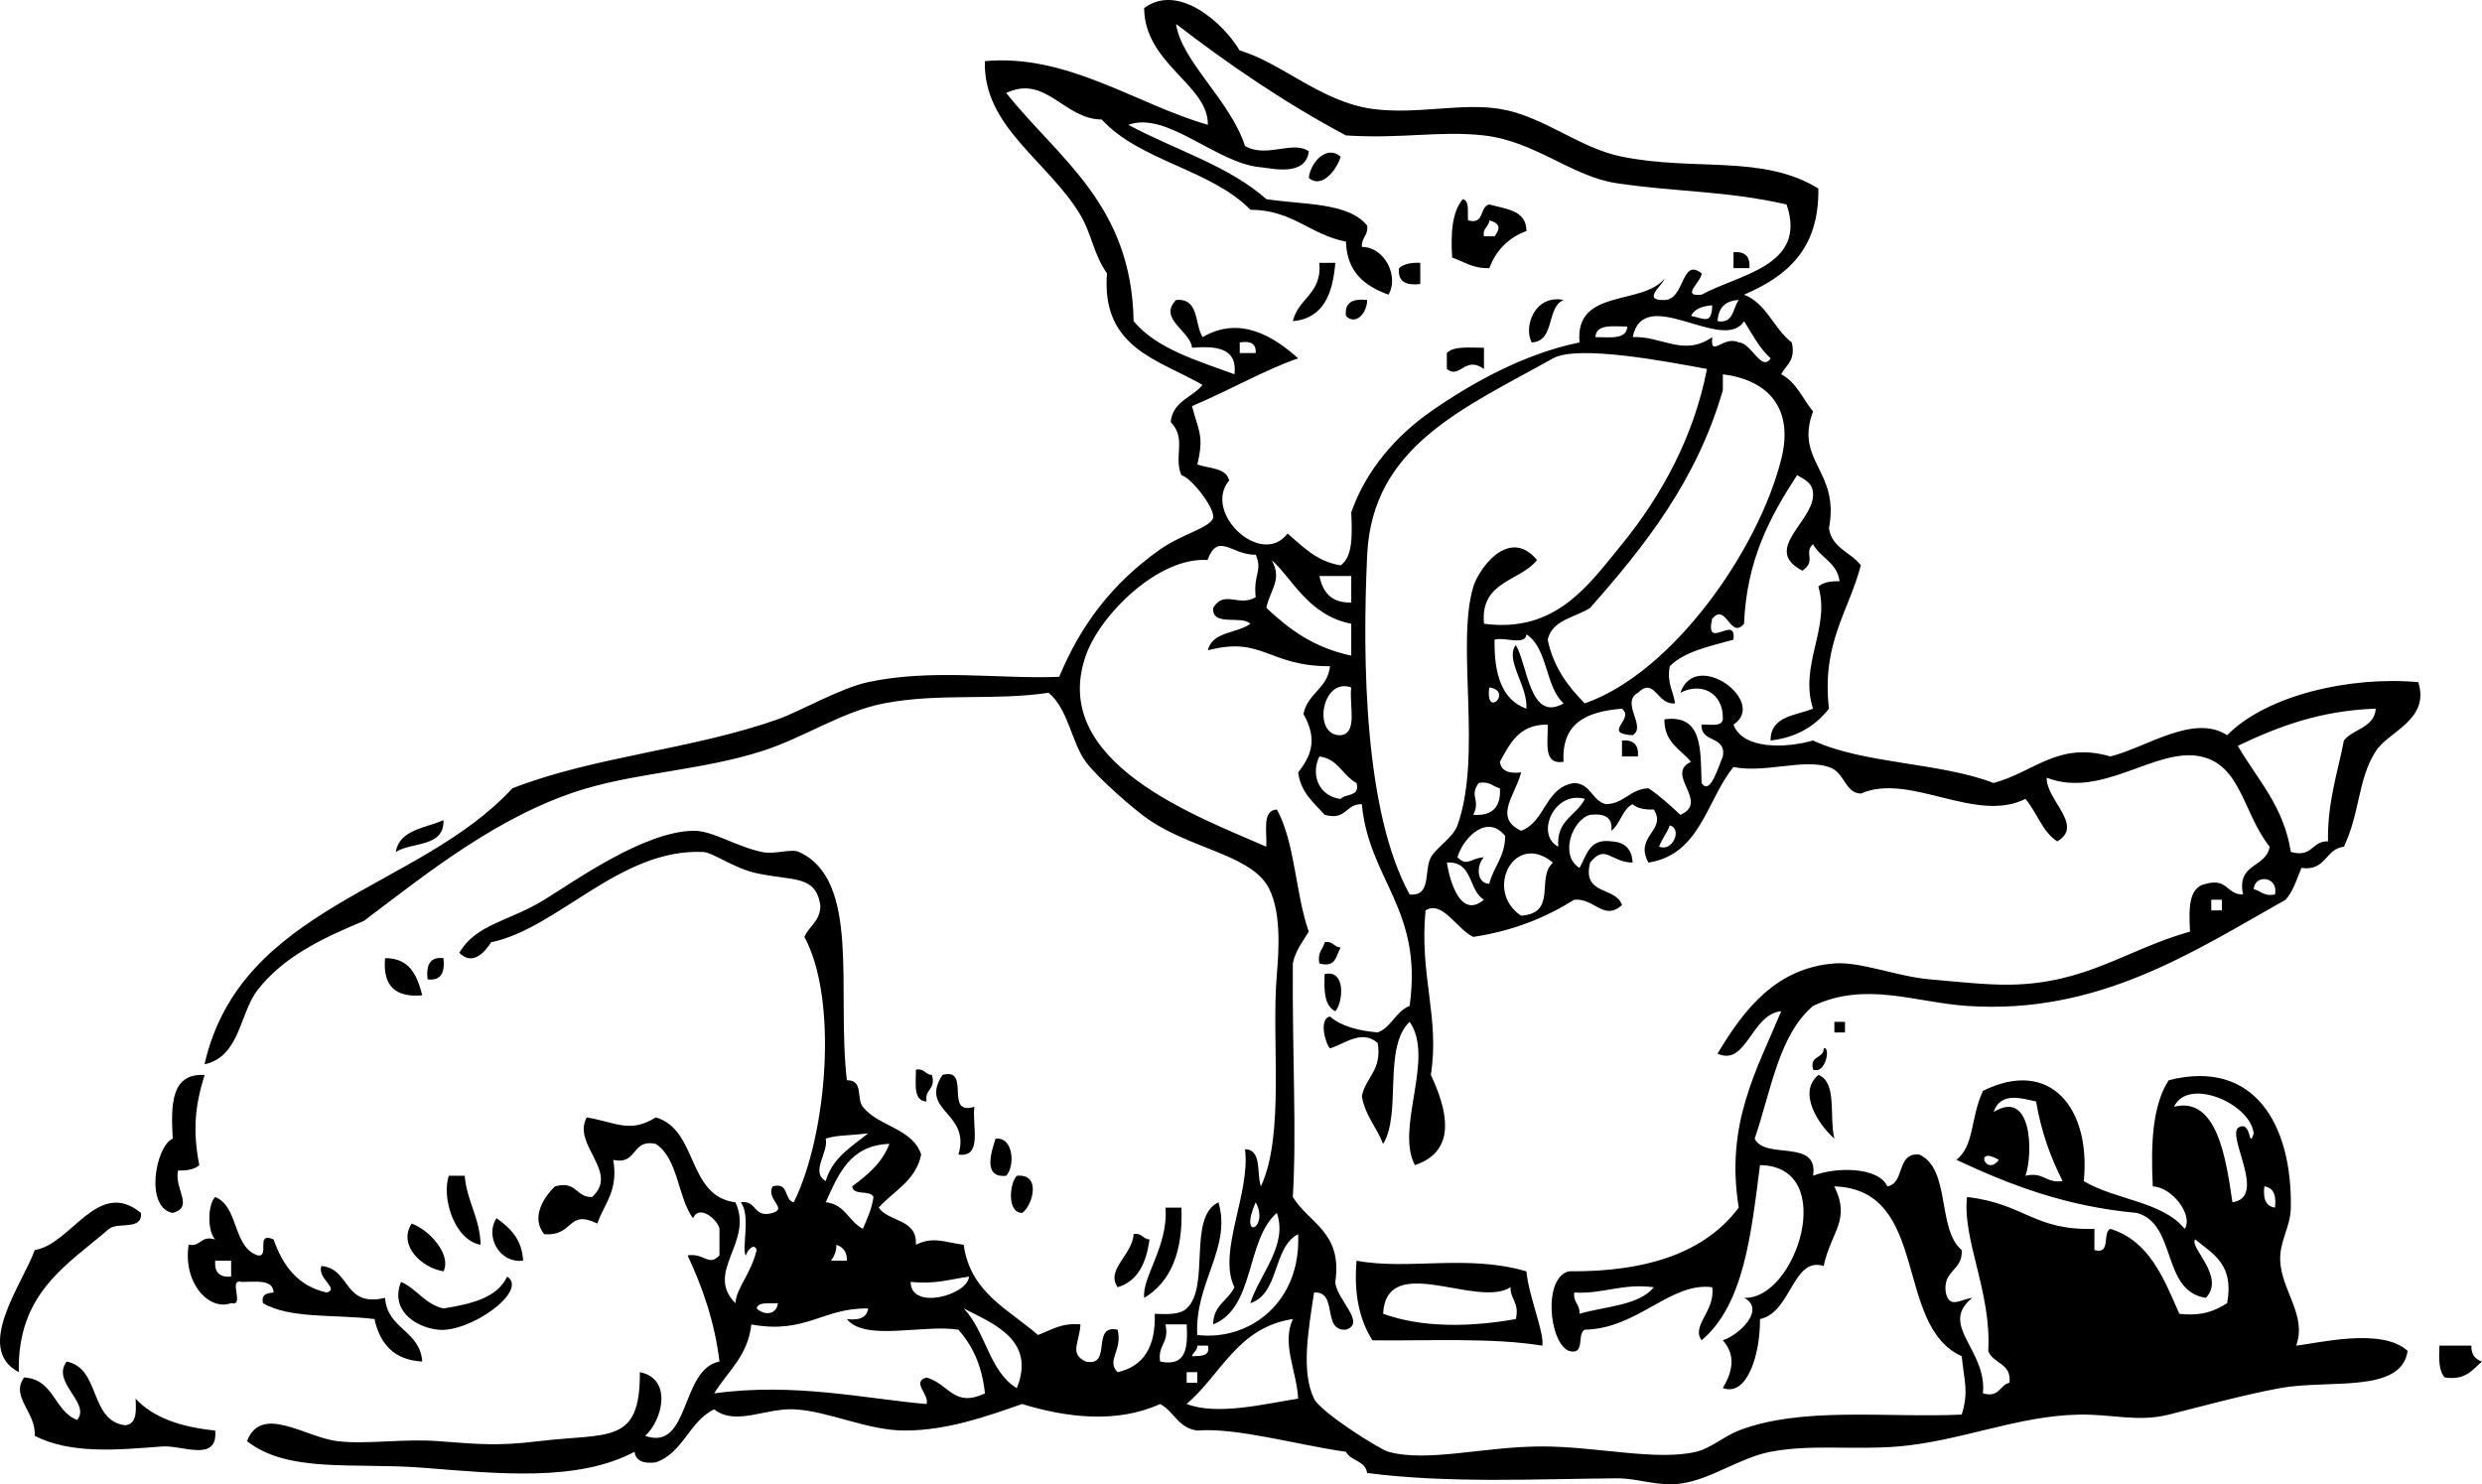 <?xml version="1.0" encoding="UTF-8"?>
<svg enable-background="new 0 0 338.1 202.221" version="1.1" viewBox="0 0 338.1 202.22" xml:space="preserve" xmlns="http://www.w3.org/2000/svg">
<g clip-rule="evenodd" fill-rule="evenodd">
	<path d="m182.62 21.345c-0.544 1.879-2.615 4.404-4.339 2.893 0.25-2.175 2.48-4.543 4.34-2.893z"/>
	<path d="m199.26 27.13c0.981 0.224 0.601 1.811 0.724 2.893 2.321 0.634 1.499-1.875 2.893-2.169 2.247 0.645 5.041 0.744 5.062 3.616-2.455 0.919-4.143 2.606-5.062 5.062-2.242 0.073-3.455-0.884-5.062-1.446-0.22-3.354 0.01-6.261 1.45-7.956zm2.89 5.062h1.446c0.81-1.042 0.78-1.765-0.723-2.169-0.05 0.924-0.94 1.001-0.73 2.169z"/>
	<path d="m236.14 34.362c1.577-0.131 2.301 0.592 2.169 2.169h-2.169v-2.169z"/>
	<path d="m179.73 35.808h2.169c-0.358 4.222-1.602 7.558-5.785 7.955 0.7-3.146 4-3.707 3.61-7.955z"/>
	<path d="m193.47 35.808v2.893c-1.891 0.204-3.11-0.264-2.893-2.169 0.64-0.562 1.63-0.778 2.89-0.724z"/>
	<path d="m186.24 40.87c-0.049 1.948-1.652 3.476-2.893 2.169-0.22-1.905 1-2.372 2.89-2.169z"/>
	<path d="m213 40.87c-2.398 0.977-1.124 5.626-4.339 5.785-1.16-2.056 0.35-6.581 4.34-5.785z"/>
	<path d="m202.15 47.378v2.893c-2.64-1.879-3.247 1.445-5.062 0v-2.169c0.93-0.997 3.14-0.716 5.06-0.724z"/>
	<path d="m220.95 100.89c1.578-0.131 2.301 0.592 2.17 2.169h-2.17v-2.17z"/>
	<path d="m60.411 111.74c0.133 3.749-4.302 2.93-6.508 4.339 0.546-3.07 4.008-3.23 6.508-4.34z"/>
	<path d="m180.45 128.37c1.168-0.203 1.245 0.684 2.17 0.724-0.631 1.056-0.574 2.8-2.893 2.169-0.31-1.51 0.5-1.91 0.72-2.89z"/>
	<path d="m52.457 130.54c3.383-9e-3 4.375 2.374 5.062 5.062-3.716 0.34-5.403-1.34-5.062-5.06z"/>
	<path d="m60.411 130.54c0.204 1.891-0.264 3.11-2.169 2.893-0.204-1.89 0.264-3.11 2.169-2.89z"/>
	<path d="m180.45 132.71c2.938-0.68 2.507 3.916 1.446 5.062-1.47-0.7-1.56-2.77-1.45-5.06z"/>
	<path d="m249.88 139.22h1.446v1.446h-1.446v-1.45z"/>
	<path d="m124.77 145.73c1.168-0.203 1.245 0.684 2.169 0.724 0.598 2.044-1.019 1.873-0.723 3.615-1.85-0.08-1.44-2.42-1.45-4.33z"/>
	<path d="m27.87 146.45c-1.279 4.146-1.657 7.453-0.723 12.293-0.644 0.562-1.633 0.777-2.893 0.724-0.551 2.58 2.241 4.965-0.723 5.785-3.855-0.701-2.348-9.097 0-10.124-0.255-4.59-0.267-8.94 4.339-8.67z"/>
	<path d="m128.39 146.45c3.973-1.08 0.141 5.645 4.339 4.339-0.338 2.554 1.182 6.967-2.169 6.508 1.74-5.8-5.44-5.86-2.17-10.85z"/>
	<path d="m247.71 146.45c2.601 1.015 1.437 5.794 2.169 8.678-2.04-1.77-5.12-6.25-2.17-8.68z"/>
	<path d="m135.62 155.13c2.496-0.237 2.646 3.777 1.446 5.062-3.28 0.34-1.98-3.38-1.45-5.06z"/>
	<path d="m61.134 160.19h2.169c0.304 3.554 2.061 5.653 2.169 9.401-3.627-0.65-5.326-6.47-4.338-9.4z"/>
	<path d="m138.51 160.19c3.471-0.339 2.082 4.204 0.723 5.062-2.1-0.01-1.71-4.09-0.72-5.06z"/>
	<path d="m29.316 163.08c3.253 1.327 2.347 6.813 5.785 7.955 1.733 0.286-0.401-3.294 2.169-2.17 1.247 3.574 3.293 6.35 7.231 7.231 1.806-0.5-1.342-1.929-0.723-3.615 3.999 0.34 2.968 5.71 8.678 4.339 0.294 4.285 4.751 4.409 5.062 8.678-3.894-0.204-5.758-2.438-6.508-5.785-5.13-0.655-11.572 2e-3 -15.186-2.17-0.266-1.229 0.564-1.364 1.446-1.446-0.081-1.848-2.421-1.436-4.339-1.446-1.963-0.518 0.518 3.41-1.446 2.893-3.062 1.125-6.602-2.856-5.785-7.954 1.742 0.296 1.572-1.321 3.616-0.724-1.063-1.05-1.063-4.74 0-5.79zm2.169 10.85v-2.17h-2.169c-0.131 1.58 0.592 2.3 2.169 2.17z"/>
	<path d="m19.192 165.25c0.263 2.433-3.134 1.205-4.339 2.169-5.689 4.917-12.516 8.696-12.293 19.525-6.209-3.236 0.636-12.216 2.169-16.633 5-0.78 8.589-9.88 14.463-5.06z"/>
	<path d="m158.76 164.53h2.17c0.245 6.031-1.45 10.12-5.062 12.294-0.36-2.73 3.32-7.13 2.89-12.29z"/>
	<path d="m67.643 165.97c1.822 1.312 3.453 2.814 3.616 5.785-3.382 0.39-5.197-3.5-3.616-5.79z"/>
	<path d="m56.072 166.7c2.497 0.904 5.457 4.296 4.339 6.508-2.935-0.47-6.244-3.51-4.339-6.51z"/>
	<path d="m154.42 168.14c1.168-0.204 1.245 0.684 2.169 0.723-0.437 3.179-1.562 5.67-4.339 6.509-1.68-2.38 2.02-4.39 2.17-7.23z"/>
	<path d="m207.93 173.21c0.337 3.499 2.453 8.333 2.17 10.124-6.845-1.11-15.27-0.64-23.141-0.723-1.688-2.65-2.57-6.108-2.17-10.848 7.09 1.32 15.07-0.92 23.14 1.45zm-19.52 5.78c5.162 1.875 11.611 1.872 18.078 0.724 0.522-2.21-0.739-2.636-0.723-4.339-4.57 2.95-16.89-4.93-17.36 3.62z"/>
	<path d="m69.089 173.93c2.973 1.915-5.097 7.695-9.401 7.231-3.258-0.352-6.557-2.746-5.062-6.509 2.191 0.942 3.226 3.042 5.785 3.616 3.73-0.61 7.282-1.4 8.678-4.34z"/>
	<path d="m332.31 183.33h4.339c-0.031 1.237 0.538 1.873 1.447 2.17-1.308 1.104-2.216 2.605-5.062 2.169-0.84-0.86-0.82-2.56-0.73-4.34z"/>
	<path d="m9.068 185.5c4.653 0.891 3.059 8.029 7.955 8.678 1.581-0.106 1.553-1.822 1.446-3.616 2.442 2.62 6.244 3.881 10.847 4.339 0.378 4.417-4.506 1.956-7.231 2.17-6.234 0.488-12.481 1.043-17.355-1.446 0.224-3.211-3.367-5.327-1.446-7.955 4.114 0.225 4.064 4.613 7.231 5.785 1.901-2.33-3.572-5.1-1.447-7.94z"/>
	<path d="m233.24 84.259c-1.078 4.624 3.319-0.718 2.893 2.893-3.201 0.897-6.625 1.571-8.678 3.616-0.419 2.348 0.492 3.364 0.723 5.062-2.512 0.253-2.745-3.677-5.062-1.446-2.411 1.373 1.253 4.63-0.724 5.785-4.265-0.254 0.363-2.166-1.446-3.616-4.686 0.376-8.266 1.858-7.954 7.231-2.883 0.472-2.071-2.75-2.17-5.062-3.915-0.058-5.125 2.589-6.508 5.062 0.174 1.272 1.244 1.648 2.893 1.446-0.707 3.012-3.851 6.144 0 7.955 3.349-1.231 3.237-5.923 7.231-6.509 2.309 0.102 2.392 2.43 4.339 2.893 2.552-0.1 3.233-2.069 5.785-2.169 1.597 1.055 2.96 2.343 4.339 3.616 4.054-1.786-2.195-5.477 1.446-7.231-1.415-1.719-3.663-2.604-3.616-5.785 5.291-0.711 4.899 4.261 5.062 8.678 1.176 1.822 2.348-2.417 2.893-3.616 0.5-2.91-3.046-1.775-2.893-4.339 1.145-0.06 2.758 0.348 2.893-0.723 0.118-3.565-2.878-5.132-5.785-3.616 2.121-6.07 11.952 1.281 7.231 4.339 1.29 3.426 7.099 3.224 10.847 2.169 6.911 3.213 17.279 2.97 24.587 5.785 5.524-1.471 8.791-5.697 15.909-3.616 4.871-1.202 11.349-5.875 15.909-2.893 5.353-5.448 16.73-8.072 26.033-7.231 1.64 5.139-4.064 6.714-5.785 9.401-2.474 3.865-2.1 8.253-4.339 13.017-2.584 0.309-2.414 3.371-5.785 2.893-0.648 1.521-1.124 3.215-2.169 4.339-12.559 7.066-25.485 15.684-43.389 14.463-7.128-0.485-13.805-3.39-20.972 0-4.697 3.979-5.73 11.625-7.954 18.079 1.373 2.966 8.758-0.08 7.954 5.062 3.015-1.204 8.869-1.268 10.124 1.446 2.451-0.441 1.16-4.625 4.339-4.339 4.321 1.946 2.387 10.148 5.785 13.017 0.186 2.837-2.615 2.688-2.169 5.785 0.5 2.267 1.929 0.943 3.615 0.724-4.653 3.727 2.029 7.045 1.446 13.017 2.308 0.62 2.237-1.139 3.616-1.446 0.31-2.72-2.262-2.56-2.893-4.339 0.464-8.007-3.552-15.155-2.893-20.972 7.892 0.912 9.071 4.598 17.355 4.339v2.893c2.334 0.647 1.016-2.358 2.169-2.893 5.333 1.658 7.257 6.725 9.401 11.57 3.021 0.37 4.899-0.403 6.508-1.446 0.99-5.329-1.968-6.709-4.339-8.678-0.938 0.999 4.192 5.055 1.446 7.955-6.095-0.896-3.907-10.073-9.4-11.57-9.726-0.881-17.359-3.854-24.587-7.231 2.488-1.995 1.843-5.476 3.615-9.401 9.22-4.556 14.717 2.411 13.74 12.294 4.196 2.553 10.737 2.761 13.739 6.508 1.202-1.721-1.561-5.643-4.339-5.785-0.299-5.843-0.027-11.115 2.17-14.463 11.594-2.952 16.817 5.951 16.632 17.355-0.043 2.673-1.558 4.543-1.446 7.231 0.171 4.096 3.685 7.462 2.17 11.57 2.806-0.28 11.676-2.544 15.186 0.724-0.858 5.869-10.725 3.845-17.355 5.062-5.061 0.929-10.803 2.525-15.186 3.616-4.249 1.057-7.697-0.092-12.294 0-8.368 0.166-16.02 3.62-24.587 4.339-6.053 0.508-11.822-0.337-17.355 0.723-4.241 0.812-8.074 3.774-12.293 4.339-3.106 0.416-5.773-0.746-8.678-0.723-10.998 0.089-22.976 0.702-33.988-0.724-0.23-1.697-2.238-1.618-2.893-2.893-6.422-0.884-14.882-3.337-20.248-2.893-2.573-0.319-3.167-2.618-5.062-3.615-5.939 2.715-12.874 1.822-18.802 0-4.938 1.731-10.18 3.589-15.909 3.615-5.167 0.024-10.449-2.681-15.186-2.893-3.863-0.173-7.974 2.298-10.847 0-3.42 1.642-4.197 5.928-7.955 7.231-1.648 0.202-2.718-0.174-2.893-1.446-7.814 4.16-18.666 2.968-28.926 2.17-9.252-0.72-18.265 0.786-23.864-3.616 1.947-5.091 7.953-0.52 12.293 0 4.004 0.479 8.923-0.365 13.74 0 5.761 0.438 8.101 0.679 13.74 0 9.475-1.14 13.817 0.547 13.74-9.4 4.5 0.903 3.073 6.571 0.723 8.678 6.162 2.177 4.772-9.115 10.124-10.124-0.681-5.586-2.356-10.179-4.339-14.463 2.275-0.361 2.827 1.576 4.339 0v-3.616c-0.173-1.115-2.688-3.466-3.616-1.446-2.114-2.948-1.992-8.132-5.062-10.124-3.382-0.73-2.402 2.9-5.785 2.17 0.708 4.323-1.266 5.966-2.169 8.678-4.172-2.015-3.102 1.758-7.231 1.446-1.972-2.335 0.127-5.228 1.446-6.509 2.999-0.829 2.818 1.521 5.062 1.446 3.802-3.437-2.787-7.094-0.723-10.847 3.98 0.679 5.892 2.206 9.401 0 5.8 1.672 4.207 10.737 10.847 11.57 2.554 5.417-4.261 9.484 0 13.739 0.145-2.109 2.102-3.945 2.893-7.231-0.255-1.013-1.273-0.062-1.446 0.724-0.685-0.524 0.713-5.51-0.723-7.231 2.278-0.35 1.638 2.219 4.339 1.446 2.122-0.615-0.94-1.82 0-3.616 2.321-0.634 1.5 1.876 2.893 2.17 4.569-9.262 6.048-27.711 1.446-36.157 0.643-1.527 2.202-2.138 2.169-4.339-0.657-4.123-3.645-3.258-8.678-4.339-3.036-0.652-5.998-2.833-7.231-2.893-11.323-0.554-19.835 10.42-28.926 12.293-0.831 1.284-2.496 3.301-4.339 1.446 2.244-3.924 6.8-4.291 11.57-7.231 4.332-2.669 13.519-9.248 20.248-9.4 2.646-0.061 5.724 2.096 9.401 2.893 1.76 0.381 3.956-0.509 5.062 0 8.455 3.885 5.083 18.886 6.508 31.095 2.32-6e-3 1.258 2.459 2.169 3.616 2.154 2.731 6.744 2.879 7.955 6.508-0.736 3.604-3.747 4.931-5.785 7.231 1.369 2.006 5.271 1.479 5.062 5.062 2.33-1.177 3.918-0.346 6.508 0 0.918 6.555 6.144 8.801 10.124 12.293 1.768-0.643 3.136-1.686 5.785-1.446-0.106 2.456-1.593 3.973 0.723 5.062 3.69 0.797 0.649-5.136 4.339-4.339 0.715 2.83-1.598 4.198 0 5.785 3.555-0.785 5.197-3.481 5.062-7.955 1.783 0.096 3.484 0.109 4.339-0.723 3.27-2.998 0.084-12.451 4.339-14.463 1.815 6.232-3.265 10.966-2.893 18.078 7.197 0.856 14.196-4.551 13.74-13.739-3.5 1.803-2.496 8.11-6.509 9.4 1.244-3.942 5.15-7.838 3.616-12.293-4.265 3.689-2.965 12.944-8.678 15.186 0.011-2.641 2.055-3.247 2.893-5.062-2.338-4.787 2.219-12.785 1.446-18.802 2.354 0.056 1.543 3.277 2.169 5.062 3.289-7.128 1.387-19.738 2.17-28.926 0.271-3.182 0.688-9.106-1.446-12.293-2.649-3.956-10.378-4.928-15.91-8.678-2.023-1.372-7.013-5.707-8.678-7.955-1.941-2.621-2.364-7.157-5.062-9.401-7.426 1.114-14.823-0.012-22.417 1.446-5.728 1.1-10.861 4.666-16.632 6.508-7.9 2.522-16.498 2.908-23.864 5.062-11.892 3.478-22.116 11.884-30.372 18.079-5.667 2.359-10.903 4.836-14.463 9.401-2.467 3.163-2.382 9.078-7.231 10.124 4.896-21.619 29.243-23.788 41.942-37.604 11.221-4.366 24.463-5.268 36.157-9.401 3.021-1.067 8.449-4.232 12.293-5.062 8.693-1.875 17.931-0.391 26.033-0.723 2.896-6.964 7.106-12.667 13.74-17.355 2.958-2.091 6.99-3.019 7.231-4.339 0.232-1.272-2.902-5.385-4.339-5.785-1.073-2.64 0.754-4.955-1.446-7.231 0.28-2.854 2.939-3.328 4.339-5.062-5.958-3.444-13.816-4.985-13.017-15.186-1.845-2.658-2.1-5.407-3.616-7.955-4.375-7.355-13.293-11.997-13.017-20.971 11.252-1.023 20.58 5.858 30.372 8.678 0.125-5.435-8.613-8.255-8.678-15.909 4.718-3.482 10.844 2.115 13.017 5.785 5.58 1.593 11.11 7.008 18.079 7.955 5.986 0.813 12.036-0.858 17.355 0 5.933 0.957 10.773 5.333 16.632 6.508 10.062 2.019 19.182-0.327 26.757 4.339 0.142 8.337-4.381 12.01-10.124 14.463 3.12 1.218 4.036 4.642 6.508 6.508 0.573 2.501-0.804 3.053-1.446 4.339 2.074 1.06 2.924 3.344 4.339 5.062-2.538 6.826 3.681 8.056 2.17 15.909 0.394 2.74 3.011 3.257 4.339 5.062-1.642 6.313-5.357 10.552-4.339 19.525-1.809 2.29-4.286 3.91-7.955 4.339 5e-3 -3.371 3.389-3.361 5.785-4.339-1.924-5.921 2.412-11.072 0.724-16.632 0.644-0.562 1.633-0.777 2.893-0.723-0.319-2.573-2.618-3.167-3.616-5.062-1.32 1.167 0.51 2.29-1.446 3.616-5.418-2.812 1.169-6.472 1.446-10.124 0.123-1.81-1.11-2.264-2.169-2.893-3.611 5.548-6.867 11.453-7.231 20.248-1.87 2.221-2.4-2.922-4.31-0.712zm-63.63-64.36c2.958 1.697 6.517-0.829 8.678 0.723-0.424 3.525-5.179 2.278-6.509 2.169-6.084-0.495-12.794-7.723-18.079-5.785 6.267 3.375 13.704 5.581 18.802 10.124 4.999 0.786 11.17 0.4 13.739 3.616 0.162 1.367-0.814 1.596-0.723 2.893 3.182 0.01 5.077 4.15 3.615 6.508-3.172-1.166-5.663-3.015-5.785-7.231-4.868-0.917-7.251-4.318-13.017-4.339-5.356-5.49-15.067-6.626-20.248-12.293-5.162-0.032-7.619-6.181-13.017-3.616 7.165 8.986 17.09 15.211 17.355 31.095 3.193 3.797 8.637 5.344 13.74 7.231 0.423-3.557-2.377-3.89-5.785-3.616-0.173-2.273-4.693-3.937-2.17-6.508 3.179-0.286 2.496 3.289 3.616 5.062 5.141-3.025 9.828 0.021 13.017 2.893-4.037 1.339-9.284 4.302-14.463 6.508 0.872 3.368 1.683 3.994 0.723 7.955 1.608 0.562 3.921 0.417 4.339 2.169-3.665 4.377 4.392 11.946 7.955 7.231 2.085 1.771 3.921 3.793 7.231 4.339 1.696-1.196 1.565-4.219 1.446-7.231 2.046-5.818 6.16-10.468 10.847-13.74 5.523-3.855 12.681-7.857 20.248-9.401-0.669-7.419 8.528-4.971 11.57-8.678-0.204 0.848-3.186 3.005 0 2.893 2.794 4e-3 2.267-5.884 5.062-3.616 0.021 1.074-2.96 3.231 0 2.893 5.03-2.783 14.467-3.859 11.57-12.293-8.476-1.906-14.846-1.655-23.141-2.893-6.143-0.917-11.104-5.722-18.079-6.508-6.021-0.678-11.066 0.49-18.802 0-8.333-4.442-15.917-9.634-23.141-15.186 0.74 5.116 7.38 10.381 9.39 16.632zm64.36 23.864c2.267 0.338 2.039-1.818 2.893-2.893-1.84 0.088-2.8 1.053-2.89 2.893zm-3.62-0.723c1.84 0.373 2.804 1.232 2.893-1.446-1.34 0.099-2.41 0.475-2.89 1.446zm-7.95 2.892c3.888-0.216 6.913 2.736 10.848 0-0.331 2.967 1.545-0.294 3.615 0.723 1.705 0.04 3.068 4.086 4.339 2.169-1.527-1.365-2.506-3.278-3.615-5.062-2.9 4.463-13.66-5.18-15.18 2.17zm-5.07 0c1.917-0.011 4.258 0.401 4.339-1.446-1.91 0.011-4.25-0.402-4.34 1.446zm-48.45 2.17h2.17c0.093-1.298-0.718-1.692-2.17-1.446v1.446zm42.67 0.723c-12.072 6.766-24.608 11.905-25.311 26.756-0.691 14.638-0.352 35.133 5.785 46.282 3.015 0.308 1.917-3.249 2.893-5.062 0.684-1.27 3.029-2.7 3.616-4.339 3.425-9.562-0.231-24.651 2.169-32.542 0.731-2.403 4.848-8.22 8.678-3.616-2.353 2.95-7.776 2.829-7.231 8.678 9.788 1.287 14.224-5.241 18.802-10.847 5.356-6.559 9.809-14.662 11.57-23.864-5.26-0.978-17.57-3.348-20.97-1.444zm23.14 4.339c-3.576 12.333-10.613 21.205-18.079 29.649-2.03 1.344-5.161 1.588-5.785 4.339 0.797 3.784 2.777 6.383 5.062 8.678 11.961-4.188 23.628-20.836 26.756-33.265 1.782-7.078-1.916-10.811-7.954-11.57v2.169zm-70.15 23.14c-6.6-0.511-14.65 7.35-16.632 13.017-5.104 14.594 15.282 21.944 24.587 26.033 0.124-2.046-0.623-4.961 1.446-5.062 2.485 4.504 2.516 11.465 4.339 16.632-0.803 1.367-1.804 2.535-2.17 4.339-0.081 13.12 0.538 22.836 0 31.818 2.199 3.586 6.792 4.778 5.785 11.57 0.125 2.391 4.296 5.601 1.446 6.509-3.34 0.207-0.998-5.27-4.339-5.062-0.786 5.236-1.79 10.76 0 14.463 0.898 1.858 8.93 6.898 10.124 7.231 5.33 1.488 13.1-0.731 20.972-0.723 7.442 8e-3 15.562 2.01 20.971 0.723 1.978-0.47 3.821-2.137 5.785-2.893 8.617-3.316 20.191-1.702 30.372-2.169 0.978-3.129 0.34-4.589 0-7.955-9.309-4.189-4.29-22.707-17.355-23.141 2.288 4.617-0.451 6.146-1.446 10.848-4.236-1.317-4.387 6.335-8.678 7.231 0.061 4.566-1.663 10.641-5.062 9.4 1.393-2.336 1.754-4.527 0-6.508 2.228-0.72 5.908-4.215 2.893-5.785 7.099 0.319 12.943-17.951 2.169-18.079-1.201 9.404-2.195 19.018-7.954 23.864-1.459-1.986 1.903-3.985 1.446-7.231-5.671-0.749-10.167 5.668-17.355 5.785-1.153 0.534 0.165 3.539-2.17 2.893-2.691-1.105-3.571-9.951 0-10.848 10.71 0.104 18.606-2.605 23.141-8.678-1.858-11.385 2.423-18.692 5.785-26.756-4.104 0.401-4.725 7.579-8.678 5.785 3.653-6.118 7.995-11.668 15.909-12.294 3.557-0.281 8.578 1.791 13.017 2.17 3.589 0.306 7.547 0.764 10.848 0.723 10.494-0.128 15.854-4.768 24.587-7.231-0.148-3.04-0.261-6.046 2.169-6.508 2.999-0.829 2.818 1.521 5.062 1.446-0.927-4.302 3.158-3.591 3.615-6.509-3.649-4.613-3.865-11.115-9.4-12.293-6.102-1.298-13.466 5.833-20.972 2.893-0.063 3.091 5.151 6.509 1.446 8.678-2.058-1.317-2.776-3.974-4.339-5.785-6.79 3.421-15.803-3.657-22.417-0.724-2.228-0.093-2.126-2.874-4.339-3.616-3.511-1.177-8.604 0.852-13.017 0-3.675 4.521-4.489 11.903-11.57 13.017-2.017-3.582 2.552-4.37 0.723-7.231-1.259 0.054-2.249-0.162-2.893-0.724-1.439 0.729-1.65 2.688-2.893 3.616 0.218-1.905-1.001-2.374-2.893-2.17-2.468 0.672-4.192 5.567-1.446 7.231 0.985-1.667 1.268-4.035 4.339-3.615 1.841 0.088 2.805 1.052 2.893 2.893-3.063-0.068-3.676-2.61-5.785 0-1.147 4.522 3.526 3.223 4.339 5.785-2.466 2.253-3.8-1.01-6.508-0.724-3.855 2.412-8.287 4.248-13.74 5.062-2.198-0.993-4.196-5.031-6.508-3.616-0.855 8.915 1.96 14.58 0.723 22.418 2.101 4.488 3.781 10.306-2.169 12.293-2.714-5.046 2.75-14.588-0.724-19.524-3.672 3.488-1.048 12.545-3.615 16.632-0.86-2.273-2.441-3.826-2.893-6.508 0.527-2.606 2.762-3.506 2.169-7.231-2.158-1.946-4.626 0.183-6.508 0.723-0.566-0.502-1.609-4.034 0-4.339 1.551 1.342 3.853 1.933 6.508 2.17 1.903-0.748 2.436-2.868 4.339-3.616 1.853-13.182-5.534-17.124-6.508-27.479-2.244-0.074-2.064 2.275-5.062 1.446-1.478-1.656-3.257-3.01-3.615-5.785 2.033-2.539 2.511-4.787 0.723-7.955 0.548-2.827 3.303-3.446 3.616-6.508-8.441 0.027-9.131-4.14-16.633-2.169 0.565-2.569 3.983-2.284 5.785-3.616-1.207-1.204-5.28 0.459-5.062-2.169 1.512-2.498 3.453-0.07 5.785-1.446-0.344-3.202 0.995-3.596 0-5.785-3.33 0.043-5.09-3.165-6.56 0.712zm7.96 6.508c3.092 2.934 6.573 5.479 11.57 6.508v-4.339c-5.868-1.127-8.149-6.337-10.848-8.678 1.5 2.659-0.19 4.003-0.72 6.509zm11.57-0.723v-3.616h-4.339c0.45 2.202 1.61 3.697 4.34 3.616zm19.52 5.062c-0.068 4.649 0.958 8.202 4.339 9.401 0.21-3.13-2.97-6.635-1.446-8.678 1.623 2.731 1.895 10.621 6.509 7.955-2.532-2.289-2.118-7.524-5.062-9.401-0.09 1.597-3.07 0.307-4.34 0.723zm-20.97 13.019c2.397-0.253 1.135-4.168 1.446-6.508-4.04-1.452-5.33 6.628-1.45 6.508zm20.25-6.51c-0.58 4.378 3.32 0.482 0 0zm101.96 7.95c2.653 4.579 6.261 8.203 7.231 14.463 2.999 0.828 2.818-1.521 5.062-1.446-0.084-5.387 1.309-9.298 2.169-13.74 1.266-1.627 4.12-1.666 4.339-4.339-7.69 0.268-13.41 2.503-18.8 5.069zm-122.21 7.24c0.674-0.772 2.667-0.226 2.169-2.17-1.895-0.998-2.489-3.296-5.062-3.616-1.23 2.52-0.04 5.43 2.89 5.79zm18.08 2.17c2.576 0.165 3.781-1.04 3.616-3.616-0.978-0.228-1.382-1.029-2.893-0.723-1.32 1.88 0.31 2.18-0.73 4.34zm11.57 4.33c-0.293-3.668 2.525-4.224 3.616-6.508-4.2-1.17-6.78 4.89-3.62 6.51zm-13.74 1.45c1.377 1.355 1.816 0.079 3.615 0-0.985 0.921-1.116 3.542 0.724 3.616 0.577-2.315 2.136-3.649 2.169-6.509-2.41-3.08-5.7 0.16-6.5 2.89zm27.48-1.45c1.829 0.762 3.205-2.438 1.446-2.893-0.38 1.07-1.07 1.82-1.45 2.89zm-18.8 9.41c5.006-0.354 1.991-5.2 4.339-7.231-5.28-4.38-9.45 3.85-4.34 7.23zm-5.06-2.18c-2.14-1.234-1.454-5.295-5.062-5.062 0.41 2.51 1.85 7.76 5.06 5.06zm104.85-1.44c0.978 0.228 1.381 1.029 2.893 0.724 0.55-2.46-2.76-2.82-2.89-0.72zm-5.78 2.89h1.446v-1.446h-1.446v1.45zm5.78 30.37c-0.472-4.075-8.939-7.697-10.848-3.615 5.879-1.462 7.086 7.145 7.955 13.017 4.688-0.67-0.608-8.627 0.723-10.124 1.96-1.29 1.41 3.19 2.18 0.72zm-35.43-2.89c5.241-3.257 5.412 5.621 4.339 8.678 2.509-0.58 2.78 1.077 5.062 0.724-1.627-3.194-2.918-6.725-3.616-10.848-1.69-0.32-4.82-1.48-5.78 1.45zm-159.09 3.62c0.418 1.932-2.139 4.518 0 5.785 0.916-3.182 3.521-4.675 5.785-6.509-3.12 0.38-4.05 0.2-5.78 0.72zm0 8.67c2.639 0.254 3.135 2.65 5.062 3.615 0.577-1.351 1.208-2.648 1.446-4.339-0.444-1.002-2.784-0.108-2.893-1.446 2.069-1.547 4.065-3.166 5.062-5.785-5.38 0.17-6.95 4.15-8.68 7.96zm159.81-5.78c-3.45-2.01-1.75 2.37 0 0zm37.61 6.51c0.202-1.648-0.174-2.718-1.446-2.893-0.2 1.64 0.17 2.71 1.45 2.89zm-138.85-0.73c-2.39 5.46 1.92 3.54 0 0zm-57.85 7.96h2.169c0.039-1.244-0.557-1.854-1.446-2.169 0.04 0.99-0.34 1.59-0.72 2.17zm10.85 2.89c2e-3 3.946 7.773 1.81 7.955-0.723-2.53 0.36-4.7 1.08-7.95 0.72zm90.39 1.45c-0.162 1.367 0.814 1.596 0.723 2.893 3.539-1.041 8.065-1.095 10.124-3.615-4.41-0.56-6.76 0.94-10.84 0.72zm-108.47 1.44c-1.082 0.123-2.668-0.258-2.893 0.724 0.96 0.95 2.69 0.96 2.89-0.72zm-3.62 2.9c-0.476 4.345-3.244 6.397-5.062 9.401 10.909-1.53 20.998 0.791 28.926 1.446 0.433-1.288-2.12-3.003 0-3.616 3.146 0.932 3.707 4.162 7.955 2.17-0.377-3.721-1.684-6.512-3.616-8.678-4.783-0.761-12.732 1.645-15.186-1.446 1.648 0.202 2.719-0.175 2.893-1.446-6.14-0.13-8.49 3.54-15.89 2.18zm36.16 8.68c2.647-6.533-3.208-8.794-7.231-10.847 2.97 3.05 3.46 8.59 7.23 10.85zm23.14 2.16c4.241 1.635 10.87-0.075 15.187-0.724-0.201-3.769-2.272-7.488-0.724-10.847-7.54 1.14-9.78 7.59-14.47 11.57zm-3.61-5.78c3.658 0.766 3.757-2.028 3.615-5.062h-2.893c0.57 2.51-1.09 2.78-0.73 5.06zm4.34-0.72c1.136-0.068 2.507 0.097 2.169-1.446h-1.446c0 0.73-0.59 0.86-0.72 1.45zm-0.73 3.61h1.446v-1.446h-1.446v1.45z"/>
	<path d="m248.43 142.83c0.949-0.356 0.317 3.589-1.446 2.893-0.52-1.97 1.44-1.45 1.45-2.89z"/>
</g>
</svg>
